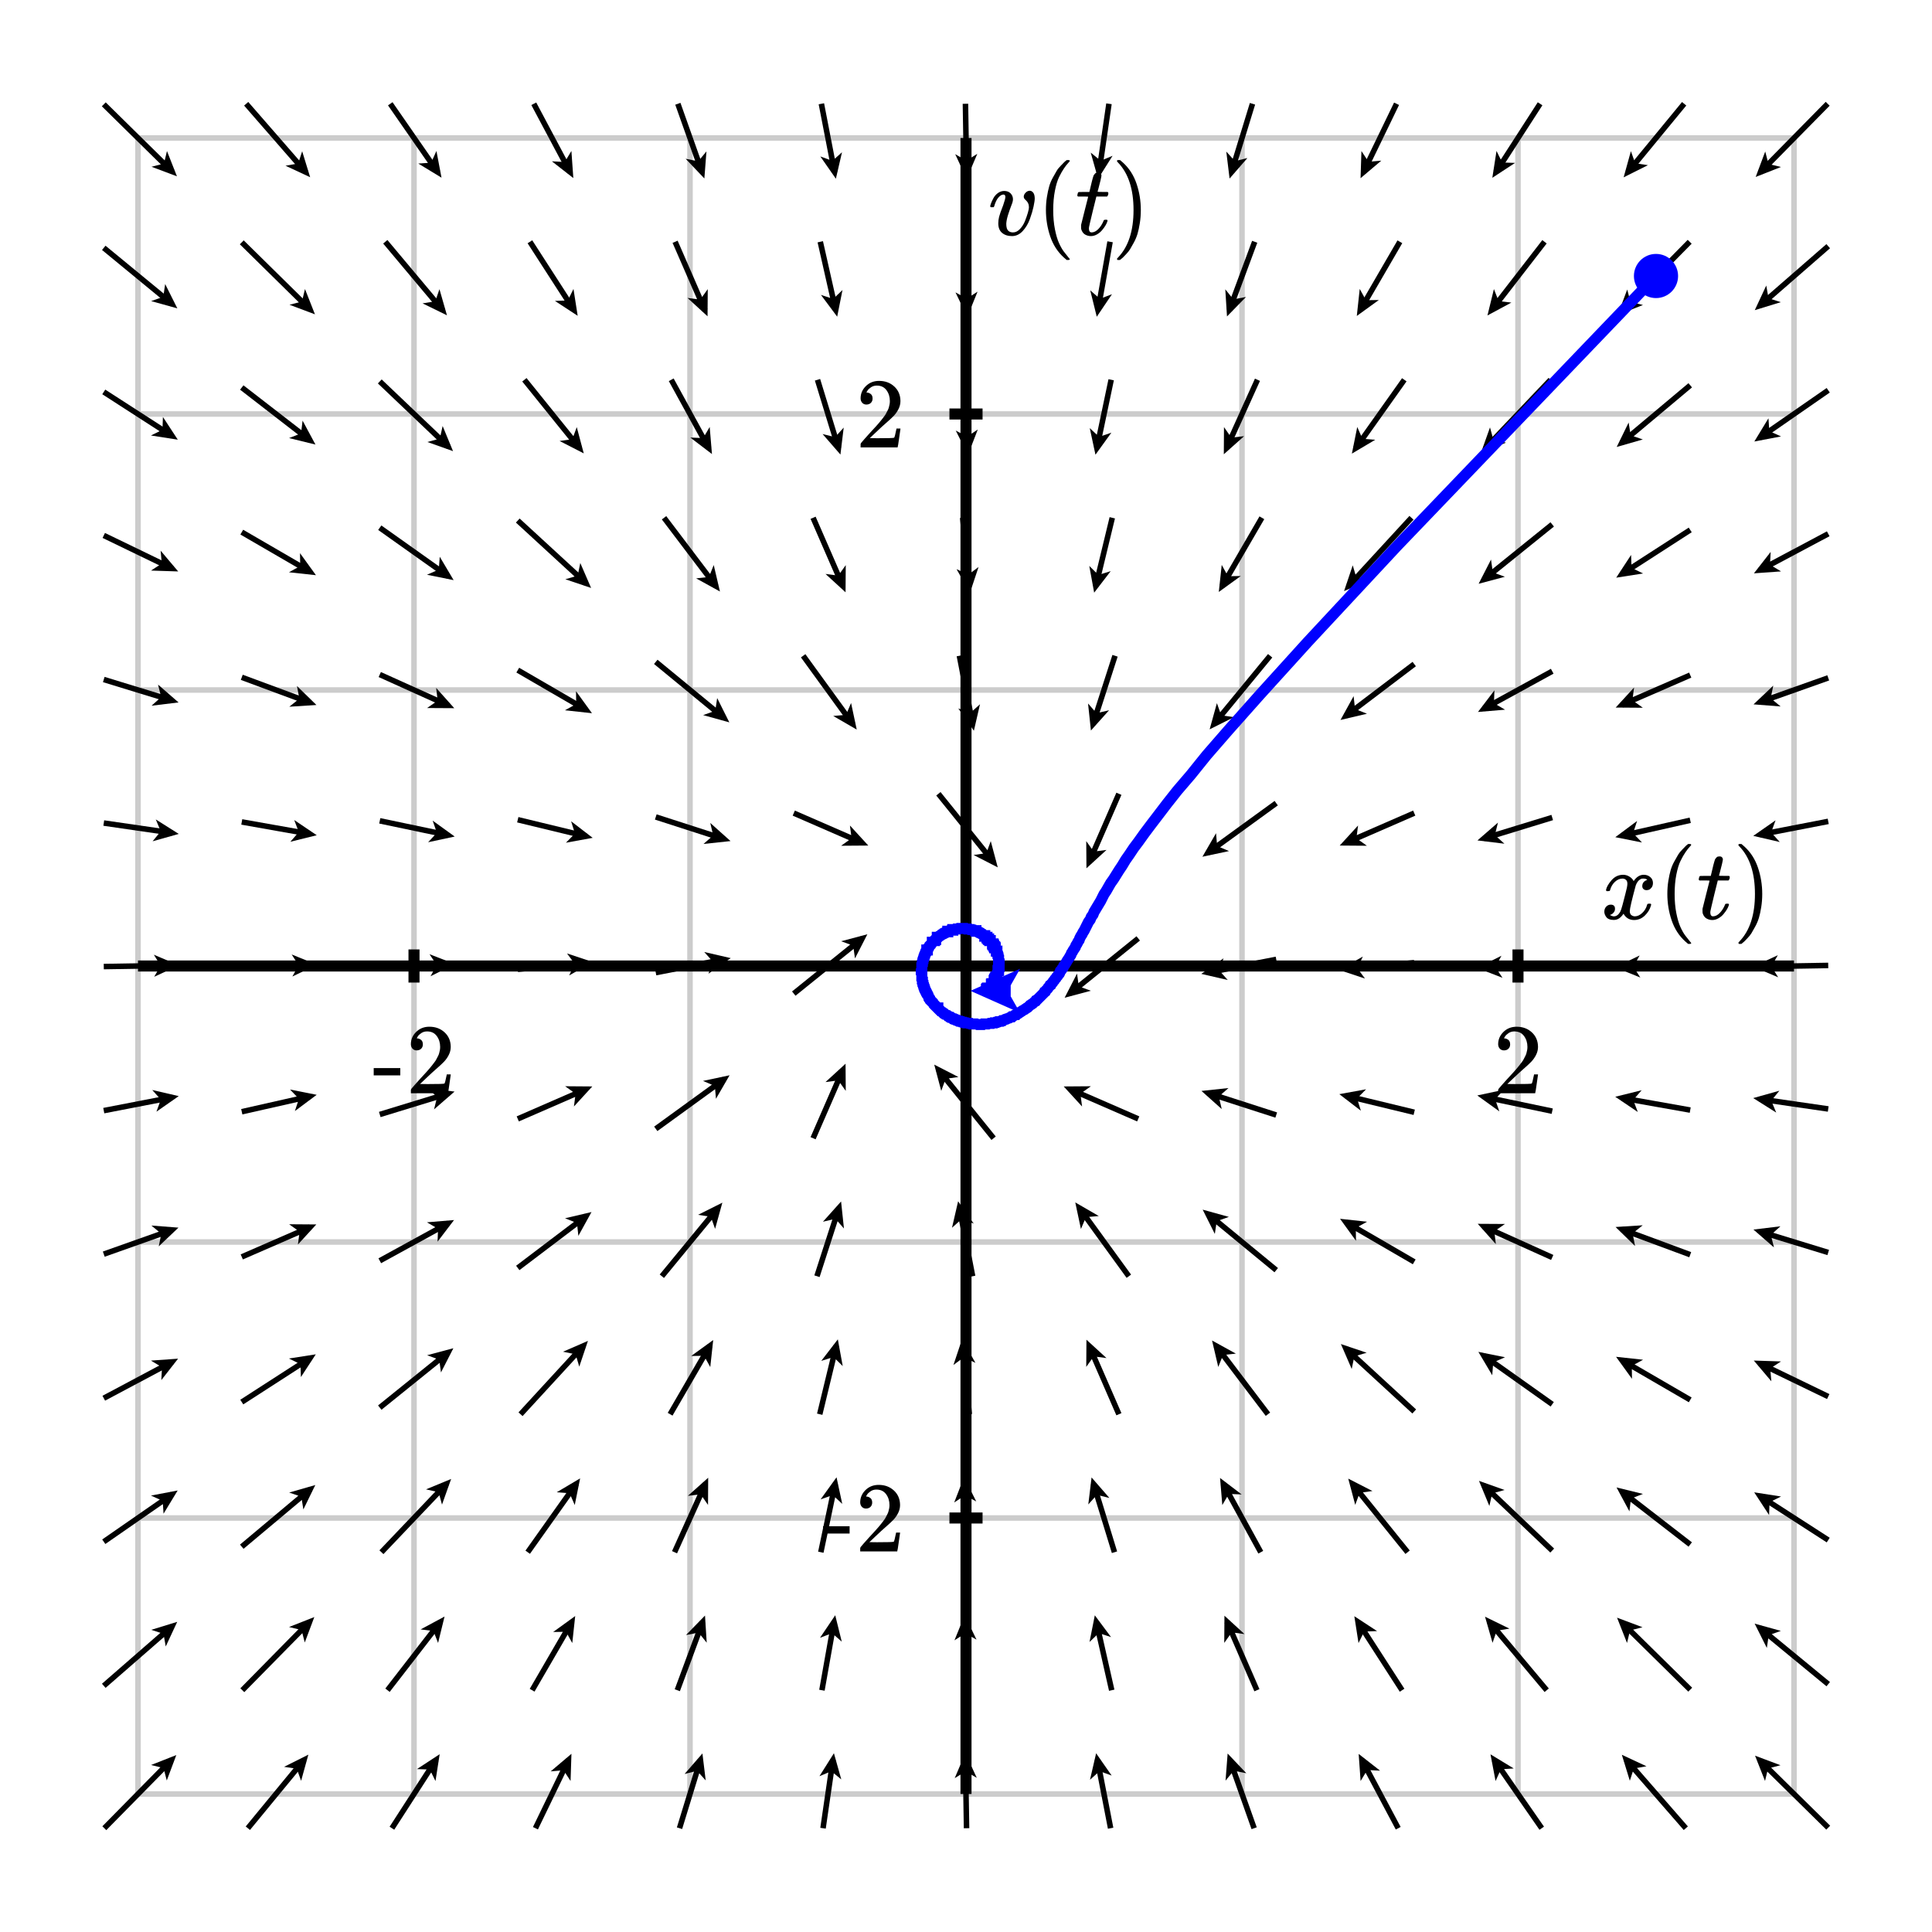 <svg xmlns="http://www.w3.org/2000/svg" id="diagram" width="350" height="350">
  <defs>
    <clipPath id="clipPath-0">
      <rect x="25.0" y="25.0" width="300.0" height="300.0"/>
    </clipPath>
    <clipPath id="clipPath-1">
      <rect x="25.0" y="25.0" width="300.0" height="300.0"/>
    </clipPath>
    <marker id="arrow-head-end-1_None_24_60-black" markerWidth="4.5" markerHeight="4.0" markerUnits="userSpaceOnUse" orient="auto-start-reverse" refX="3.3" refY="2.0">
      <path d="M 4.5 2.0L 0.0 4.0L 0.9 2.5L 0.9 1.5L 0.0 0.0Z" fill="black" stroke="none"/>
    </marker>
    <marker id="arrow-head-end-1_None_24_60-black-outline" markerWidth="8.5" markerHeight="8.0" markerUnits="userSpaceOnUse" orient="auto-start-reverse" refX="5.3" refY="4.0">
      <path d="M 7.3 5.8 L 2.8 7.8 A 2 2 0 0 1 0.0 6.0 L 0.0 2.0 A 2 2 0 0 1 2.8 0.2 L 7.3 2.2 A 2 2 0 0 1 7.3 5.8 Z" fill="white" stroke="none"/>
    </marker>
    <marker id="arrow-head-end-2_None_24_60-blue" markerWidth="9.0" markerHeight="8.0" markerUnits="userSpaceOnUse" orient="auto-start-reverse" refX="6.5" refY="4.0">
      <path d="M 9.0 4.0L 0.0 8.0L 1.7 5.0L 1.7 3.0L 0.0 0.0Z" fill="blue" stroke="none"/>
    </marker>
    <marker id="arrow-head-end-2_None_24_60-blue-outline" markerWidth="13.0" markerHeight="12.0" markerUnits="userSpaceOnUse" orient="auto-start-reverse" refX="8.5" refY="6.0">
      <path d="M 11.8 7.8 L 2.8 11.8 A 2 2 0 0 1 0.0 10.0 L 0.0 2.0 A 2 2 0 0 1 2.8 0.2 L 11.8 4.2 A 2 2 0 0 1 11.8 7.8 Z" fill="white" stroke="none"/>
    </marker>
  </defs>
  <g id="grid-axes">
    <g id="grid" stroke="#ccc" stroke-width="1">
      <line id="line-0" x1="25.0" y1="325.0" x2="25.0" y2="25.0"/>
      <line id="line-1" x1="75.0" y1="325.0" x2="75.0" y2="25.0"/>
      <line id="line-2" x1="125.0" y1="325.0" x2="125.0" y2="25.0"/>
      <line id="line-3" x1="175.0" y1="325.0" x2="175.0" y2="25.0"/>
      <line id="line-4" x1="225.0" y1="325.0" x2="225.0" y2="25.0"/>
      <line id="line-5" x1="275.0" y1="325.0" x2="275.0" y2="25.0"/>
      <line id="line-6" x1="325.0" y1="325.0" x2="325.0" y2="25.0"/>
      <line id="line-7" x1="25.0" y1="325.0" x2="325.0" y2="325.0"/>
      <line id="line-8" x1="25.0" y1="275.0" x2="325.0" y2="275.0"/>
      <line id="line-9" x1="25.0" y1="225.0" x2="325.0" y2="225.0"/>
      <line id="line-10" x1="25.0" y1="175.0" x2="325.0" y2="175.0"/>
      <line id="line-11" x1="25.0" y1="125.0" x2="325.0" y2="125.0"/>
      <line id="line-12" x1="25.0" y1="75.0" x2="325.0" y2="75.0"/>
      <line id="line-13" x1="25.0" y1="25.0" x2="325.0" y2="25.0"/>
    </g>
    <g id="axes" stroke="black" stroke-width="2">
      <line id="line-14" x1="25.0" y1="175.0" x2="325.0" y2="175.0" stroke="black" stroke-width="2"/>
      <line id="line-15" x1="175.0" y1="325.0" x2="175.0" y2="25.0" stroke="black" stroke-width="2"/>
      <g id="g-0">
        <line id="line-16" x1="75.0" y1="178.0" x2="75.0" y2="172.0"/>
        <line id="line-17" x1="275.0" y1="178.0" x2="275.0" y2="172.0"/>
      </g>
      <g id="g-1">
        <line id="line-18" x1="172.0" y1="275.0" x2="178.0" y2="275.0"/>
        <line id="line-19" x1="172.0" y1="75.0" x2="178.0" y2="75.0"/>
      </g>
    </g>
    <g id="label-0" transform="translate(75.0,186.0) translate(-7.5,-0.0)">
      <g id="g-3">
        <svg xmlns:xlink="http://www.w3.org/1999/xlink" style="vertical-align: 0.000px" width="15.080px" height="12.056px" role="img" focusable="false" viewBox="0 -666 833 666" x="0.0" y="0.0">
          <defs>
            <path id="MJX-2-TEX-N-2D" d="M11 179V252H277V179H11Z"/>
            <path id="MJX-2-TEX-N-32" d="M109 429Q82 429 66 447T50 491Q50 562 103 614T235 666Q326 666 387 610T449 465Q449 422 429 383T381 315T301 241Q265 210 201 149L142 93L218 92Q375 92 385 97Q392 99 409 186V189H449V186Q448 183 436 95T421 3V0H50V19V31Q50 38 56 46T86 81Q115 113 136 137Q145 147 170 174T204 211T233 244T261 278T284 308T305 340T320 369T333 401T340 431T343 464Q343 527 309 573T212 619Q179 619 154 602T119 569T109 550Q109 549 114 549Q132 549 151 535T170 489Q170 464 154 447T109 429Z"/>
          </defs>
          <g stroke="currentColor" fill="currentColor" stroke-width="0" transform="scale(1,-1)">
            <g data-mml-node="math">
              <g data-mml-node="mtext" data-semantic-type="text" data-semantic-role="unknown" data-semantic-font="normal" data-semantic-annotation="clearspeak:unit" data-semantic-id="0" data-semantic-speech="hyphen 2">
                <use data-c="2D" xlink:href="#MJX-2-TEX-N-2D"/>
                <use data-c="32" xlink:href="#MJX-2-TEX-N-32" transform="translate(333,0)"/>
              </g>
            </g>
          </g>
        </svg>
      </g>
    </g>
    <g id="label-1" transform="translate(275.0,186.0) translate(-4.5,-0.0)">
      <g id="g-4">
        <svg xmlns:xlink="http://www.w3.org/1999/xlink" style="vertical-align: 0.000px" width="9.048px" height="12.056px" role="img" focusable="false" viewBox="0 -666 500 666" x="0.0" y="0.0">
          <defs>
            <path id="MJX-3-TEX-N-32" d="M109 429Q82 429 66 447T50 491Q50 562 103 614T235 666Q326 666 387 610T449 465Q449 422 429 383T381 315T301 241Q265 210 201 149L142 93L218 92Q375 92 385 97Q392 99 409 186V189H449V186Q448 183 436 95T421 3V0H50V19V31Q50 38 56 46T86 81Q115 113 136 137Q145 147 170 174T204 211T233 244T261 278T284 308T305 340T320 369T333 401T340 431T343 464Q343 527 309 573T212 619Q179 619 154 602T119 569T109 550Q109 549 114 549Q132 549 151 535T170 489Q170 464 154 447T109 429Z"/>
          </defs>
          <g stroke="currentColor" fill="currentColor" stroke-width="0" transform="scale(1,-1)">
            <g data-mml-node="math">
              <g data-mml-node="mtext" data-semantic-type="text" data-semantic-role="integer" data-semantic-font="normal" data-semantic-annotation="clearspeak:unit" data-semantic-id="0" data-semantic-speech="2">
                <use data-c="32" xlink:href="#MJX-3-TEX-N-32"/>
              </g>
            </g>
          </g>
        </svg>
      </g>
    </g>
    <g id="label-2" transform="translate(164.0,275.0) translate(-15.1,-6.0)">
      <g id="g-5">
        <svg xmlns:xlink="http://www.w3.org/1999/xlink" style="vertical-align: 0.000px" width="15.080px" height="12.056px" role="img" focusable="false" viewBox="0 -666 833 666" x="0.0" y="0.0">
          <defs>
            <path id="MJX-4-TEX-N-2D" d="M11 179V252H277V179H11Z"/>
            <path id="MJX-4-TEX-N-32" d="M109 429Q82 429 66 447T50 491Q50 562 103 614T235 666Q326 666 387 610T449 465Q449 422 429 383T381 315T301 241Q265 210 201 149L142 93L218 92Q375 92 385 97Q392 99 409 186V189H449V186Q448 183 436 95T421 3V0H50V19V31Q50 38 56 46T86 81Q115 113 136 137Q145 147 170 174T204 211T233 244T261 278T284 308T305 340T320 369T333 401T340 431T343 464Q343 527 309 573T212 619Q179 619 154 602T119 569T109 550Q109 549 114 549Q132 549 151 535T170 489Q170 464 154 447T109 429Z"/>
          </defs>
          <g stroke="currentColor" fill="currentColor" stroke-width="0" transform="scale(1,-1)">
            <g data-mml-node="math">
              <g data-mml-node="mtext" data-semantic-type="text" data-semantic-role="unknown" data-semantic-font="normal" data-semantic-annotation="clearspeak:unit" data-semantic-id="0" data-semantic-speech="hyphen 2">
                <use data-c="2D" xlink:href="#MJX-4-TEX-N-2D"/>
                <use data-c="32" xlink:href="#MJX-4-TEX-N-32" transform="translate(333,0)"/>
              </g>
            </g>
          </g>
        </svg>
      </g>
    </g>
    <g id="label-3" transform="translate(164.0,75.0) translate(-9.0,-6.0)">
      <g id="g-6">
        <svg xmlns:xlink="http://www.w3.org/1999/xlink" style="vertical-align: 0.000px" width="9.048px" height="12.056px" role="img" focusable="false" viewBox="0 -666 500 666" x="0.0" y="0.0">
          <defs>
            <path id="MJX-5-TEX-N-32" d="M109 429Q82 429 66 447T50 491Q50 562 103 614T235 666Q326 666 387 610T449 465Q449 422 429 383T381 315T301 241Q265 210 201 149L142 93L218 92Q375 92 385 97Q392 99 409 186V189H449V186Q448 183 436 95T421 3V0H50V19V31Q50 38 56 46T86 81Q115 113 136 137Q145 147 170 174T204 211T233 244T261 278T284 308T305 340T320 369T333 401T340 431T343 464Q343 527 309 573T212 619Q179 619 154 602T119 569T109 550Q109 549 114 549Q132 549 151 535T170 489Q170 464 154 447T109 429Z"/>
          </defs>
          <g stroke="currentColor" fill="currentColor" stroke-width="0" transform="scale(1,-1)">
            <g data-mml-node="math">
              <g data-mml-node="mtext" data-semantic-type="text" data-semantic-role="integer" data-semantic-font="normal" data-semantic-annotation="clearspeak:unit" data-semantic-id="0" data-semantic-speech="2">
                <use data-c="32" xlink:href="#MJX-5-TEX-N-32"/>
              </g>
            </g>
          </g>
        </svg>
      </g>
    </g>
    <g id="label-4" transform="translate(321.0,171.0) translate(-31.0,-18.1)">
      <g id="g-7">
        <svg xmlns:xlink="http://www.w3.org/1999/xlink" style="vertical-align: -4.528px" width="30.968px" height="18.096px" role="img" focusable="false" viewBox="0 -750 1711 1000" x="0.0" y="0.0">
          <defs>
            <path id="MJX-6-TEX-I-1D465" d="M52 289Q59 331 106 386T222 442Q257 442 286 424T329 379Q371 442 430 442Q467 442 494 420T522 361Q522 332 508 314T481 292T458 288Q439 288 427 299T415 328Q415 374 465 391Q454 404 425 404Q412 404 406 402Q368 386 350 336Q290 115 290 78Q290 50 306 38T341 26Q378 26 414 59T463 140Q466 150 469 151T485 153H489Q504 153 504 145Q504 144 502 134Q486 77 440 33T333 -11Q263 -11 227 52Q186 -10 133 -10H127Q78 -10 57 16T35 71Q35 103 54 123T99 143Q142 143 142 101Q142 81 130 66T107 46T94 41L91 40Q91 39 97 36T113 29T132 26Q168 26 194 71Q203 87 217 139T245 247T261 313Q266 340 266 352Q266 380 251 392T217 404Q177 404 142 372T93 290Q91 281 88 280T72 278H58Q52 284 52 289Z"/>
            <path id="MJX-6-TEX-N-2061" d=""/>
            <path id="MJX-6-TEX-N-28" d="M94 250Q94 319 104 381T127 488T164 576T202 643T244 695T277 729T302 750H315H319Q333 750 333 741Q333 738 316 720T275 667T226 581T184 443T167 250T184 58T225 -81T274 -167T316 -220T333 -241Q333 -250 318 -250H315H302L274 -226Q180 -141 137 -14T94 250Z"/>
            <path id="MJX-6-TEX-I-1D461" d="M26 385Q19 392 19 395Q19 399 22 411T27 425Q29 430 36 430T87 431H140L159 511Q162 522 166 540T173 566T179 586T187 603T197 615T211 624T229 626Q247 625 254 615T261 596Q261 589 252 549T232 470L222 433Q222 431 272 431H323Q330 424 330 420Q330 398 317 385H210L174 240Q135 80 135 68Q135 26 162 26Q197 26 230 60T283 144Q285 150 288 151T303 153H307Q322 153 322 145Q322 142 319 133Q314 117 301 95T267 48T216 6T155 -11Q125 -11 98 4T59 56Q57 64 57 83V101L92 241Q127 382 128 383Q128 385 77 385H26Z"/>
            <path id="MJX-6-TEX-N-29" d="M60 749L64 750Q69 750 74 750H86L114 726Q208 641 251 514T294 250Q294 182 284 119T261 12T224 -76T186 -143T145 -194T113 -227T90 -246Q87 -249 86 -250H74Q66 -250 63 -250T58 -247T55 -238Q56 -237 66 -225Q221 -64 221 250T66 725Q56 737 55 738Q55 746 60 749Z"/>
          </defs>
          <g stroke="currentColor" fill="currentColor" stroke-width="0" transform="scale(1,-1)">
            <g data-mml-node="math" data-semantic-type="appl" data-semantic-role="simple function" data-semantic-annotation="clearspeak:simple" data-semantic-id="6" data-semantic-children="0,4" data-semantic-content="5,0" data-semantic-speech="x left parenthesis t right parenthesis">
              <g data-mml-node="mi" data-semantic-type="identifier" data-semantic-role="simple function" data-semantic-font="italic" data-semantic-annotation="clearspeak:simple" data-semantic-id="0" data-semantic-parent="6" data-semantic-operator="appl" data-semantic-speech="x">
                <use data-c="1D465" xlink:href="#MJX-6-TEX-I-1D465"/>
              </g>
              <g data-mml-node="mo" data-semantic-type="punctuation" data-semantic-role="application" data-semantic-id="5" data-semantic-parent="6" data-semantic-added="true" data-semantic-operator="appl" data-semantic-speech="of" transform="translate(572,0)">
                <use data-c="2061" xlink:href="#MJX-6-TEX-N-2061"/>
              </g>
              <g data-mml-node="mrow" data-semantic-type="fenced" data-semantic-role="leftright" data-semantic-id="4" data-semantic-children="2" data-semantic-content="1,3" data-semantic-parent="6" data-semantic-speech="left parenthesis t right parenthesis" transform="translate(572,0)">
                <g data-mml-node="mo" data-semantic-type="fence" data-semantic-role="open" data-semantic-id="1" data-semantic-parent="4" data-semantic-operator="fenced" data-semantic-speech="left parenthesis">
                  <use data-c="28" xlink:href="#MJX-6-TEX-N-28"/>
                </g>
                <g data-mml-node="mi" data-semantic-type="identifier" data-semantic-role="latinletter" data-semantic-font="italic" data-semantic-annotation="clearspeak:simple" data-semantic-id="2" data-semantic-parent="4" data-semantic-speech="t" transform="translate(389,0)">
                  <use data-c="1D461" xlink:href="#MJX-6-TEX-I-1D461"/>
                </g>
                <g data-mml-node="mo" data-semantic-type="fence" data-semantic-role="close" data-semantic-id="3" data-semantic-parent="4" data-semantic-operator="fenced" data-semantic-speech="right parenthesis" transform="translate(750,0)">
                  <use data-c="29" xlink:href="#MJX-6-TEX-N-29"/>
                </g>
              </g>
            </g>
          </g>
        </svg>
      </g>
    </g>
    <g id="label-5" transform="translate(179.0,29.0) translate(0.0,-0.0)">
      <g id="g-8">
        <svg xmlns:xlink="http://www.w3.org/1999/xlink" style="vertical-align: -4.528px" width="29.392px" height="18.096px" role="img" focusable="false" viewBox="0 -750 1624 1000" x="0.0" y="0.0">
          <defs>
            <path id="MJX-7-TEX-I-1D463" d="M173 380Q173 405 154 405Q130 405 104 376T61 287Q60 286 59 284T58 281T56 279T53 278T49 278T41 278H27Q21 284 21 287Q21 294 29 316T53 368T97 419T160 441Q202 441 225 417T249 361Q249 344 246 335Q246 329 231 291T200 202T182 113Q182 86 187 69Q200 26 250 26Q287 26 319 60T369 139T398 222T409 277Q409 300 401 317T383 343T365 361T357 383Q357 405 376 424T417 443Q436 443 451 425T467 367Q467 340 455 284T418 159T347 40T241 -11Q177 -11 139 22Q102 54 102 117Q102 148 110 181T151 298Q173 362 173 380Z"/>
            <path id="MJX-7-TEX-N-2061" d=""/>
            <path id="MJX-7-TEX-N-28" d="M94 250Q94 319 104 381T127 488T164 576T202 643T244 695T277 729T302 750H315H319Q333 750 333 741Q333 738 316 720T275 667T226 581T184 443T167 250T184 58T225 -81T274 -167T316 -220T333 -241Q333 -250 318 -250H315H302L274 -226Q180 -141 137 -14T94 250Z"/>
            <path id="MJX-7-TEX-I-1D461" d="M26 385Q19 392 19 395Q19 399 22 411T27 425Q29 430 36 430T87 431H140L159 511Q162 522 166 540T173 566T179 586T187 603T197 615T211 624T229 626Q247 625 254 615T261 596Q261 589 252 549T232 470L222 433Q222 431 272 431H323Q330 424 330 420Q330 398 317 385H210L174 240Q135 80 135 68Q135 26 162 26Q197 26 230 60T283 144Q285 150 288 151T303 153H307Q322 153 322 145Q322 142 319 133Q314 117 301 95T267 48T216 6T155 -11Q125 -11 98 4T59 56Q57 64 57 83V101L92 241Q127 382 128 383Q128 385 77 385H26Z"/>
            <path id="MJX-7-TEX-N-29" d="M60 749L64 750Q69 750 74 750H86L114 726Q208 641 251 514T294 250Q294 182 284 119T261 12T224 -76T186 -143T145 -194T113 -227T90 -246Q87 -249 86 -250H74Q66 -250 63 -250T58 -247T55 -238Q56 -237 66 -225Q221 -64 221 250T66 725Q56 737 55 738Q55 746 60 749Z"/>
          </defs>
          <g stroke="currentColor" fill="currentColor" stroke-width="0" transform="scale(1,-1)">
            <g data-mml-node="math" data-semantic-type="appl" data-semantic-role="simple function" data-semantic-annotation="clearspeak:simple" data-semantic-id="6" data-semantic-children="0,4" data-semantic-content="5,0" data-semantic-speech="v left parenthesis t right parenthesis">
              <g data-mml-node="mi" data-semantic-type="identifier" data-semantic-role="simple function" data-semantic-font="italic" data-semantic-annotation="clearspeak:simple" data-semantic-id="0" data-semantic-parent="6" data-semantic-operator="appl" data-semantic-speech="v">
                <use data-c="1D463" xlink:href="#MJX-7-TEX-I-1D463"/>
              </g>
              <g data-mml-node="mo" data-semantic-type="punctuation" data-semantic-role="application" data-semantic-id="5" data-semantic-parent="6" data-semantic-added="true" data-semantic-operator="appl" data-semantic-speech="of" transform="translate(485,0)">
                <use data-c="2061" xlink:href="#MJX-7-TEX-N-2061"/>
              </g>
              <g data-mml-node="mrow" data-semantic-type="fenced" data-semantic-role="leftright" data-semantic-id="4" data-semantic-children="2" data-semantic-content="1,3" data-semantic-parent="6" data-semantic-speech="left parenthesis t right parenthesis" transform="translate(485,0)">
                <g data-mml-node="mo" data-semantic-type="fence" data-semantic-role="open" data-semantic-id="1" data-semantic-parent="4" data-semantic-operator="fenced" data-semantic-speech="left parenthesis">
                  <use data-c="28" xlink:href="#MJX-7-TEX-N-28"/>
                </g>
                <g data-mml-node="mi" data-semantic-type="identifier" data-semantic-role="latinletter" data-semantic-font="italic" data-semantic-annotation="clearspeak:simple" data-semantic-id="2" data-semantic-parent="4" data-semantic-speech="t" transform="translate(389,0)">
                  <use data-c="1D461" xlink:href="#MJX-7-TEX-I-1D461"/>
                </g>
                <g data-mml-node="mo" data-semantic-type="fence" data-semantic-role="close" data-semantic-id="3" data-semantic-parent="4" data-semantic-operator="fenced" data-semantic-speech="right parenthesis" transform="translate(750,0)">
                  <use data-c="29" xlink:href="#MJX-7-TEX-N-29"/>
                </g>
              </g>
            </g>
          </g>
        </svg>
      </g>
    </g>
  </g>
  <g id="g-2">
    <line id="line-20" x1="18.9" y1="331.2" x2="31.1" y2="318.8" stroke="black" stroke-width="1" fill="none" marker-end="url(#arrow-head-end-1_None_24_60-black)"/>
    <line id="line-21" x1="18.8" y1="305.4" x2="31.2" y2="294.6" stroke="black" stroke-width="1" fill="none" marker-end="url(#arrow-head-end-1_None_24_60-black)"/>
    <line id="line-22" x1="18.8" y1="279.3" x2="31.2" y2="270.7" stroke="black" stroke-width="1" fill="none" marker-end="url(#arrow-head-end-1_None_24_60-black)"/>
    <line id="line-23" x1="18.8" y1="253.3" x2="31.2" y2="246.7" stroke="black" stroke-width="1" fill="none" marker-end="url(#arrow-head-end-1_None_24_60-black)"/>
    <line id="line-24" x1="18.8" y1="227.2" x2="31.2" y2="222.8" stroke="black" stroke-width="1" fill="none" marker-end="url(#arrow-head-end-1_None_24_60-black)"/>
    <line id="line-25" x1="18.8" y1="201.2" x2="31.2" y2="198.8" stroke="black" stroke-width="1" fill="none" marker-end="url(#arrow-head-end-1_None_24_60-black)"/>
    <line id="line-26" x1="18.8" y1="175.1" x2="31.2" y2="174.9" stroke="black" stroke-width="1" fill="none" marker-end="url(#arrow-head-end-1_None_24_60-black)"/>
    <line id="line-27" x1="18.8" y1="149.1" x2="31.2" y2="150.9" stroke="black" stroke-width="1" fill="none" marker-end="url(#arrow-head-end-1_None_24_60-black)"/>
    <line id="line-28" x1="18.8" y1="123.1" x2="31.2" y2="126.9" stroke="black" stroke-width="1" fill="none" marker-end="url(#arrow-head-end-1_None_24_60-black)"/>
    <line id="line-29" x1="18.8" y1="97.0" x2="31.2" y2="103.0" stroke="black" stroke-width="1" fill="none" marker-end="url(#arrow-head-end-1_None_24_60-black)"/>
    <line id="line-30" x1="18.8" y1="71.0" x2="31.2" y2="79.0" stroke="black" stroke-width="1" fill="none" marker-end="url(#arrow-head-end-1_None_24_60-black)"/>
    <line id="line-31" x1="18.8" y1="44.9" x2="31.2" y2="55.1" stroke="black" stroke-width="1" fill="none" marker-end="url(#arrow-head-end-1_None_24_60-black)"/>
    <line id="line-32" x1="18.8" y1="18.9" x2="31.2" y2="31.1" stroke="black" stroke-width="1" fill="none" marker-end="url(#arrow-head-end-1_None_24_60-black)"/>
    <line id="line-33" x1="44.9" y1="331.2" x2="55.1" y2="318.8" stroke="black" stroke-width="1" fill="none" marker-end="url(#arrow-head-end-1_None_24_60-black)"/>
    <line id="line-34" x1="43.9" y1="306.2" x2="56.1" y2="293.8" stroke="black" stroke-width="1" fill="none" marker-end="url(#arrow-head-end-1_None_24_60-black)"/>
    <line id="line-35" x1="43.8" y1="280.2" x2="56.2" y2="269.8" stroke="black" stroke-width="1" fill="none" marker-end="url(#arrow-head-end-1_None_24_60-black)"/>
    <line id="line-36" x1="43.8" y1="254.0" x2="56.2" y2="246.0" stroke="black" stroke-width="1" fill="none" marker-end="url(#arrow-head-end-1_None_24_60-black)"/>
    <line id="line-37" x1="43.8" y1="227.7" x2="56.2" y2="222.3" stroke="black" stroke-width="1" fill="none" marker-end="url(#arrow-head-end-1_None_24_60-black)"/>
    <line id="line-38" x1="43.8" y1="201.4" x2="56.2" y2="198.6" stroke="black" stroke-width="1" fill="none" marker-end="url(#arrow-head-end-1_None_24_60-black)"/>
    <line id="line-39" x1="43.8" y1="175.2" x2="56.2" y2="174.8" stroke="black" stroke-width="1" fill="none" marker-end="url(#arrow-head-end-1_None_24_60-black)"/>
    <line id="line-40" x1="43.8" y1="148.9" x2="56.2" y2="151.1" stroke="black" stroke-width="1" fill="none" marker-end="url(#arrow-head-end-1_None_24_60-black)"/>
    <line id="line-41" x1="43.8" y1="122.7" x2="56.2" y2="127.3" stroke="black" stroke-width="1" fill="none" marker-end="url(#arrow-head-end-1_None_24_60-black)"/>
    <line id="line-42" x1="43.8" y1="96.4" x2="56.2" y2="103.6" stroke="black" stroke-width="1" fill="none" marker-end="url(#arrow-head-end-1_None_24_60-black)"/>
    <line id="line-43" x1="43.8" y1="70.2" x2="56.2" y2="79.8" stroke="black" stroke-width="1" fill="none" marker-end="url(#arrow-head-end-1_None_24_60-black)"/>
    <line id="line-44" x1="43.8" y1="43.9" x2="56.2" y2="56.1" stroke="black" stroke-width="1" fill="none" marker-end="url(#arrow-head-end-1_None_24_60-black)"/>
    <line id="line-45" x1="44.6" y1="18.8" x2="55.4" y2="31.2" stroke="black" stroke-width="1" fill="none" marker-end="url(#arrow-head-end-1_None_24_60-black)"/>
    <line id="line-46" x1="71.0" y1="331.2" x2="79.0" y2="318.8" stroke="black" stroke-width="1" fill="none" marker-end="url(#arrow-head-end-1_None_24_60-black)"/>
    <line id="line-47" x1="70.2" y1="306.2" x2="79.8" y2="293.8" stroke="black" stroke-width="1" fill="none" marker-end="url(#arrow-head-end-1_None_24_60-black)"/>
    <line id="line-48" x1="69.1" y1="281.2" x2="80.9" y2="268.8" stroke="black" stroke-width="1" fill="none" marker-end="url(#arrow-head-end-1_None_24_60-black)"/>
    <line id="line-49" x1="68.8" y1="255.0" x2="81.2" y2="245.0" stroke="black" stroke-width="1" fill="none" marker-end="url(#arrow-head-end-1_None_24_60-black)"/>
    <line id="line-50" x1="68.8" y1="228.4" x2="81.2" y2="221.6" stroke="black" stroke-width="1" fill="none" marker-end="url(#arrow-head-end-1_None_24_60-black)"/>
    <line id="line-51" x1="68.8" y1="201.9" x2="81.2" y2="198.1" stroke="black" stroke-width="1" fill="none" marker-end="url(#arrow-head-end-1_None_24_60-black)"/>
    <line id="line-52" x1="68.8" y1="175.3" x2="81.2" y2="174.7" stroke="black" stroke-width="1" fill="none" marker-end="url(#arrow-head-end-1_None_24_60-black)"/>
    <line id="line-53" x1="68.8" y1="148.7" x2="81.2" y2="151.3" stroke="black" stroke-width="1" fill="none" marker-end="url(#arrow-head-end-1_None_24_60-black)"/>
    <line id="line-54" x1="68.8" y1="122.2" x2="81.2" y2="127.8" stroke="black" stroke-width="1" fill="none" marker-end="url(#arrow-head-end-1_None_24_60-black)"/>
    <line id="line-55" x1="68.8" y1="95.6" x2="81.2" y2="104.4" stroke="black" stroke-width="1" fill="none" marker-end="url(#arrow-head-end-1_None_24_60-black)"/>
    <line id="line-56" x1="68.8" y1="69.1" x2="81.2" y2="80.9" stroke="black" stroke-width="1" fill="none" marker-end="url(#arrow-head-end-1_None_24_60-black)"/>
    <line id="line-57" x1="69.8" y1="43.8" x2="80.2" y2="56.2" stroke="black" stroke-width="1" fill="none" marker-end="url(#arrow-head-end-1_None_24_60-black)"/>
    <line id="line-58" x1="70.7" y1="18.8" x2="79.3" y2="31.2" stroke="black" stroke-width="1" fill="none" marker-end="url(#arrow-head-end-1_None_24_60-black)"/>
    <line id="line-59" x1="97.0" y1="331.2" x2="103.0" y2="318.8" stroke="black" stroke-width="1" fill="none" marker-end="url(#arrow-head-end-1_None_24_60-black)"/>
    <line id="line-60" x1="96.4" y1="306.2" x2="103.6" y2="293.8" stroke="black" stroke-width="1" fill="none" marker-end="url(#arrow-head-end-1_None_24_60-black)"/>
    <line id="line-61" x1="95.6" y1="281.2" x2="104.4" y2="268.8" stroke="black" stroke-width="1" fill="none" marker-end="url(#arrow-head-end-1_None_24_60-black)"/>
    <line id="line-62" x1="94.3" y1="256.2" x2="105.7" y2="243.8" stroke="black" stroke-width="1" fill="none" marker-end="url(#arrow-head-end-1_None_24_60-black)"/>
    <line id="line-63" x1="93.8" y1="229.7" x2="106.2" y2="220.3" stroke="black" stroke-width="1" fill="none" marker-end="url(#arrow-head-end-1_None_24_60-black)"/>
    <line id="line-64" x1="93.8" y1="202.7" x2="106.2" y2="197.3" stroke="black" stroke-width="1" fill="none" marker-end="url(#arrow-head-end-1_None_24_60-black)"/>
    <line id="line-65" x1="93.8" y1="175.6" x2="106.2" y2="174.4" stroke="black" stroke-width="1" fill="none" marker-end="url(#arrow-head-end-1_None_24_60-black)"/>
    <line id="line-66" x1="93.8" y1="148.5" x2="106.2" y2="151.5" stroke="black" stroke-width="1" fill="none" marker-end="url(#arrow-head-end-1_None_24_60-black)"/>
    <line id="line-67" x1="93.8" y1="121.4" x2="106.2" y2="128.6" stroke="black" stroke-width="1" fill="none" marker-end="url(#arrow-head-end-1_None_24_60-black)"/>
    <line id="line-68" x1="93.8" y1="94.3" x2="106.2" y2="105.7" stroke="black" stroke-width="1" fill="none" marker-end="url(#arrow-head-end-1_None_24_60-black)"/>
    <line id="line-69" x1="95.0" y1="68.8" x2="105.0" y2="81.2" stroke="black" stroke-width="1" fill="none" marker-end="url(#arrow-head-end-1_None_24_60-black)"/>
    <line id="line-70" x1="96.0" y1="43.8" x2="104.0" y2="56.2" stroke="black" stroke-width="1" fill="none" marker-end="url(#arrow-head-end-1_None_24_60-black)"/>
    <line id="line-71" x1="96.7" y1="18.8" x2="103.3" y2="31.2" stroke="black" stroke-width="1" fill="none" marker-end="url(#arrow-head-end-1_None_24_60-black)"/>
    <line id="line-72" x1="123.1" y1="331.2" x2="126.9" y2="318.8" stroke="black" stroke-width="1" fill="none" marker-end="url(#arrow-head-end-1_None_24_60-black)"/>
    <line id="line-73" x1="122.7" y1="306.2" x2="127.3" y2="293.8" stroke="black" stroke-width="1" fill="none" marker-end="url(#arrow-head-end-1_None_24_60-black)"/>
    <line id="line-74" x1="122.2" y1="281.2" x2="127.8" y2="268.8" stroke="black" stroke-width="1" fill="none" marker-end="url(#arrow-head-end-1_None_24_60-black)"/>
    <line id="line-75" x1="121.4" y1="256.2" x2="128.6" y2="243.8" stroke="black" stroke-width="1" fill="none" marker-end="url(#arrow-head-end-1_None_24_60-black)"/>
    <line id="line-76" x1="119.9" y1="231.2" x2="130.1" y2="218.8" stroke="black" stroke-width="1" fill="none" marker-end="url(#arrow-head-end-1_None_24_60-black)"/>
    <line id="line-77" x1="118.8" y1="204.5" x2="131.2" y2="195.5" stroke="black" stroke-width="1" fill="none" marker-end="url(#arrow-head-end-1_None_24_60-black)"/>
    <line id="line-78" x1="118.8" y1="176.2" x2="131.2" y2="173.8" stroke="black" stroke-width="1" fill="none" marker-end="url(#arrow-head-end-1_None_24_60-black)"/>
    <line id="line-79" x1="118.8" y1="148.0" x2="131.2" y2="152.0" stroke="black" stroke-width="1" fill="none" marker-end="url(#arrow-head-end-1_None_24_60-black)"/>
    <line id="line-80" x1="118.8" y1="119.9" x2="131.2" y2="130.1" stroke="black" stroke-width="1" fill="none" marker-end="url(#arrow-head-end-1_None_24_60-black)"/>
    <line id="line-81" x1="120.3" y1="93.8" x2="129.7" y2="106.2" stroke="black" stroke-width="1" fill="none" marker-end="url(#arrow-head-end-1_None_24_60-black)"/>
    <line id="line-82" x1="121.6" y1="68.8" x2="128.4" y2="81.2" stroke="black" stroke-width="1" fill="none" marker-end="url(#arrow-head-end-1_None_24_60-black)"/>
    <line id="line-83" x1="122.3" y1="43.8" x2="127.7" y2="56.2" stroke="black" stroke-width="1" fill="none" marker-end="url(#arrow-head-end-1_None_24_60-black)"/>
    <line id="line-84" x1="122.8" y1="18.8" x2="127.2" y2="31.2" stroke="black" stroke-width="1" fill="none" marker-end="url(#arrow-head-end-1_None_24_60-black)"/>
    <line id="line-85" x1="149.1" y1="331.2" x2="150.9" y2="318.8" stroke="black" stroke-width="1" fill="none" marker-end="url(#arrow-head-end-1_None_24_60-black)"/>
    <line id="line-86" x1="148.9" y1="306.2" x2="151.1" y2="293.8" stroke="black" stroke-width="1" fill="none" marker-end="url(#arrow-head-end-1_None_24_60-black)"/>
    <line id="line-87" x1="148.7" y1="281.2" x2="151.3" y2="268.8" stroke="black" stroke-width="1" fill="none" marker-end="url(#arrow-head-end-1_None_24_60-black)"/>
    <line id="line-88" x1="148.5" y1="256.2" x2="151.5" y2="243.8" stroke="black" stroke-width="1" fill="none" marker-end="url(#arrow-head-end-1_None_24_60-black)"/>
    <line id="line-89" x1="148.0" y1="231.2" x2="152.0" y2="218.8" stroke="black" stroke-width="1" fill="none" marker-end="url(#arrow-head-end-1_None_24_60-black)"/>
    <line id="line-90" x1="147.3" y1="206.2" x2="152.7" y2="193.8" stroke="black" stroke-width="1" fill="none" marker-end="url(#arrow-head-end-1_None_24_60-black)"/>
    <line id="line-91" x1="143.8" y1="180.0" x2="156.2" y2="170.0" stroke="black" stroke-width="1" fill="none" marker-end="url(#arrow-head-end-1_None_24_60-black)"/>
    <line id="line-92" x1="143.8" y1="147.3" x2="156.2" y2="152.7" stroke="black" stroke-width="1" fill="none" marker-end="url(#arrow-head-end-1_None_24_60-black)"/>
    <line id="line-93" x1="145.5" y1="118.8" x2="154.5" y2="131.2" stroke="black" stroke-width="1" fill="none" marker-end="url(#arrow-head-end-1_None_24_60-black)"/>
    <line id="line-94" x1="147.3" y1="93.8" x2="152.7" y2="106.2" stroke="black" stroke-width="1" fill="none" marker-end="url(#arrow-head-end-1_None_24_60-black)"/>
    <line id="line-95" x1="148.1" y1="68.8" x2="151.9" y2="81.2" stroke="black" stroke-width="1" fill="none" marker-end="url(#arrow-head-end-1_None_24_60-black)"/>
    <line id="line-96" x1="148.6" y1="43.8" x2="151.4" y2="56.2" stroke="black" stroke-width="1" fill="none" marker-end="url(#arrow-head-end-1_None_24_60-black)"/>
    <line id="line-97" x1="148.8" y1="18.8" x2="151.2" y2="31.2" stroke="black" stroke-width="1" fill="none" marker-end="url(#arrow-head-end-1_None_24_60-black)"/>
    <line id="line-98" x1="175.1" y1="331.2" x2="174.9" y2="318.8" stroke="black" stroke-width="1" fill="none" marker-end="url(#arrow-head-end-1_None_24_60-black)"/>
    <line id="line-99" x1="175.2" y1="306.2" x2="174.8" y2="293.8" stroke="black" stroke-width="1" fill="none" marker-end="url(#arrow-head-end-1_None_24_60-black)"/>
    <line id="line-100" x1="175.3" y1="281.2" x2="174.7" y2="268.8" stroke="black" stroke-width="1" fill="none" marker-end="url(#arrow-head-end-1_None_24_60-black)"/>
    <line id="line-101" x1="175.6" y1="256.2" x2="174.4" y2="243.8" stroke="black" stroke-width="1" fill="none" marker-end="url(#arrow-head-end-1_None_24_60-black)"/>
    <line id="line-102" x1="176.2" y1="231.2" x2="173.8" y2="218.8" stroke="black" stroke-width="1" fill="none" marker-end="url(#arrow-head-end-1_None_24_60-black)"/>
    <line id="line-103" x1="180.0" y1="206.2" x2="170.0" y2="193.8" stroke="black" stroke-width="1" fill="none" marker-end="url(#arrow-head-end-1_None_24_60-black)"/>
    <line id="line-104" x1="170.0" y1="143.8" x2="180.0" y2="156.2" stroke="black" stroke-width="1" fill="none" marker-end="url(#arrow-head-end-1_None_24_60-black)"/>
    <line id="line-105" x1="173.8" y1="118.8" x2="176.2" y2="131.2" stroke="black" stroke-width="1" fill="none" marker-end="url(#arrow-head-end-1_None_24_60-black)"/>
    <line id="line-106" x1="174.4" y1="93.8" x2="175.6" y2="106.2" stroke="black" stroke-width="1" fill="none" marker-end="url(#arrow-head-end-1_None_24_60-black)"/>
    <line id="line-107" x1="174.7" y1="68.8" x2="175.3" y2="81.2" stroke="black" stroke-width="1" fill="none" marker-end="url(#arrow-head-end-1_None_24_60-black)"/>
    <line id="line-108" x1="174.8" y1="43.8" x2="175.2" y2="56.2" stroke="black" stroke-width="1" fill="none" marker-end="url(#arrow-head-end-1_None_24_60-black)"/>
    <line id="line-109" x1="174.9" y1="18.8" x2="175.1" y2="31.2" stroke="black" stroke-width="1" fill="none" marker-end="url(#arrow-head-end-1_None_24_60-black)"/>
    <line id="line-110" x1="201.2" y1="331.2" x2="198.8" y2="318.8" stroke="black" stroke-width="1" fill="none" marker-end="url(#arrow-head-end-1_None_24_60-black)"/>
    <line id="line-111" x1="201.4" y1="306.2" x2="198.6" y2="293.8" stroke="black" stroke-width="1" fill="none" marker-end="url(#arrow-head-end-1_None_24_60-black)"/>
    <line id="line-112" x1="201.9" y1="281.2" x2="198.1" y2="268.8" stroke="black" stroke-width="1" fill="none" marker-end="url(#arrow-head-end-1_None_24_60-black)"/>
    <line id="line-113" x1="202.7" y1="256.2" x2="197.3" y2="243.8" stroke="black" stroke-width="1" fill="none" marker-end="url(#arrow-head-end-1_None_24_60-black)"/>
    <line id="line-114" x1="204.5" y1="231.2" x2="195.5" y2="218.8" stroke="black" stroke-width="1" fill="none" marker-end="url(#arrow-head-end-1_None_24_60-black)"/>
    <line id="line-115" x1="206.2" y1="202.7" x2="193.8" y2="197.3" stroke="black" stroke-width="1" fill="none" marker-end="url(#arrow-head-end-1_None_24_60-black)"/>
    <line id="line-116" x1="206.2" y1="170.0" x2="193.8" y2="180.0" stroke="black" stroke-width="1" fill="none" marker-end="url(#arrow-head-end-1_None_24_60-black)"/>
    <line id="line-117" x1="202.7" y1="143.8" x2="197.3" y2="156.2" stroke="black" stroke-width="1" fill="none" marker-end="url(#arrow-head-end-1_None_24_60-black)"/>
    <line id="line-118" x1="202.0" y1="118.8" x2="198.0" y2="131.2" stroke="black" stroke-width="1" fill="none" marker-end="url(#arrow-head-end-1_None_24_60-black)"/>
    <line id="line-119" x1="201.5" y1="93.8" x2="198.5" y2="106.2" stroke="black" stroke-width="1" fill="none" marker-end="url(#arrow-head-end-1_None_24_60-black)"/>
    <line id="line-120" x1="201.3" y1="68.8" x2="198.7" y2="81.2" stroke="black" stroke-width="1" fill="none" marker-end="url(#arrow-head-end-1_None_24_60-black)"/>
    <line id="line-121" x1="201.1" y1="43.8" x2="198.9" y2="56.2" stroke="black" stroke-width="1" fill="none" marker-end="url(#arrow-head-end-1_None_24_60-black)"/>
    <line id="line-122" x1="200.9" y1="18.8" x2="199.1" y2="31.2" stroke="black" stroke-width="1" fill="none" marker-end="url(#arrow-head-end-1_None_24_60-black)"/>
    <line id="line-123" x1="227.2" y1="331.2" x2="222.8" y2="318.8" stroke="black" stroke-width="1" fill="none" marker-end="url(#arrow-head-end-1_None_24_60-black)"/>
    <line id="line-124" x1="227.7" y1="306.2" x2="222.3" y2="293.8" stroke="black" stroke-width="1" fill="none" marker-end="url(#arrow-head-end-1_None_24_60-black)"/>
    <line id="line-125" x1="228.4" y1="281.2" x2="221.6" y2="268.8" stroke="black" stroke-width="1" fill="none" marker-end="url(#arrow-head-end-1_None_24_60-black)"/>
    <line id="line-126" x1="229.7" y1="256.2" x2="220.3" y2="243.8" stroke="black" stroke-width="1" fill="none" marker-end="url(#arrow-head-end-1_None_24_60-black)"/>
    <line id="line-127" x1="231.2" y1="230.1" x2="218.8" y2="219.9" stroke="black" stroke-width="1" fill="none" marker-end="url(#arrow-head-end-1_None_24_60-black)"/>
    <line id="line-128" x1="231.2" y1="202.0" x2="218.8" y2="198.0" stroke="black" stroke-width="1" fill="none" marker-end="url(#arrow-head-end-1_None_24_60-black)"/>
    <line id="line-129" x1="231.2" y1="173.8" x2="218.8" y2="176.2" stroke="black" stroke-width="1" fill="none" marker-end="url(#arrow-head-end-1_None_24_60-black)"/>
    <line id="line-130" x1="231.2" y1="145.5" x2="218.8" y2="154.5" stroke="black" stroke-width="1" fill="none" marker-end="url(#arrow-head-end-1_None_24_60-black)"/>
    <line id="line-131" x1="230.1" y1="118.8" x2="219.9" y2="131.2" stroke="black" stroke-width="1" fill="none" marker-end="url(#arrow-head-end-1_None_24_60-black)"/>
    <line id="line-132" x1="228.6" y1="93.8" x2="221.4" y2="106.2" stroke="black" stroke-width="1" fill="none" marker-end="url(#arrow-head-end-1_None_24_60-black)"/>
    <line id="line-133" x1="227.8" y1="68.8" x2="222.2" y2="81.2" stroke="black" stroke-width="1" fill="none" marker-end="url(#arrow-head-end-1_None_24_60-black)"/>
    <line id="line-134" x1="227.3" y1="43.8" x2="222.7" y2="56.2" stroke="black" stroke-width="1" fill="none" marker-end="url(#arrow-head-end-1_None_24_60-black)"/>
    <line id="line-135" x1="226.9" y1="18.8" x2="223.1" y2="31.2" stroke="black" stroke-width="1" fill="none" marker-end="url(#arrow-head-end-1_None_24_60-black)"/>
    <line id="line-136" x1="253.3" y1="331.2" x2="246.7" y2="318.8" stroke="black" stroke-width="1" fill="none" marker-end="url(#arrow-head-end-1_None_24_60-black)"/>
    <line id="line-137" x1="254.0" y1="306.2" x2="246.0" y2="293.8" stroke="black" stroke-width="1" fill="none" marker-end="url(#arrow-head-end-1_None_24_60-black)"/>
    <line id="line-138" x1="255.0" y1="281.2" x2="245.0" y2="268.8" stroke="black" stroke-width="1" fill="none" marker-end="url(#arrow-head-end-1_None_24_60-black)"/>
    <line id="line-139" x1="256.2" y1="255.7" x2="243.8" y2="244.3" stroke="black" stroke-width="1" fill="none" marker-end="url(#arrow-head-end-1_None_24_60-black)"/>
    <line id="line-140" x1="256.2" y1="228.6" x2="243.8" y2="221.4" stroke="black" stroke-width="1" fill="none" marker-end="url(#arrow-head-end-1_None_24_60-black)"/>
    <line id="line-141" x1="256.2" y1="201.5" x2="243.8" y2="198.5" stroke="black" stroke-width="1" fill="none" marker-end="url(#arrow-head-end-1_None_24_60-black)"/>
    <line id="line-142" x1="256.2" y1="174.4" x2="243.8" y2="175.6" stroke="black" stroke-width="1" fill="none" marker-end="url(#arrow-head-end-1_None_24_60-black)"/>
    <line id="line-143" x1="256.2" y1="147.3" x2="243.8" y2="152.7" stroke="black" stroke-width="1" fill="none" marker-end="url(#arrow-head-end-1_None_24_60-black)"/>
    <line id="line-144" x1="256.2" y1="120.3" x2="243.8" y2="129.7" stroke="black" stroke-width="1" fill="none" marker-end="url(#arrow-head-end-1_None_24_60-black)"/>
    <line id="line-145" x1="255.7" y1="93.8" x2="244.3" y2="106.2" stroke="black" stroke-width="1" fill="none" marker-end="url(#arrow-head-end-1_None_24_60-black)"/>
    <line id="line-146" x1="254.4" y1="68.8" x2="245.6" y2="81.2" stroke="black" stroke-width="1" fill="none" marker-end="url(#arrow-head-end-1_None_24_60-black)"/>
    <line id="line-147" x1="253.6" y1="43.8" x2="246.4" y2="56.2" stroke="black" stroke-width="1" fill="none" marker-end="url(#arrow-head-end-1_None_24_60-black)"/>
    <line id="line-148" x1="253.0" y1="18.8" x2="247.0" y2="31.2" stroke="black" stroke-width="1" fill="none" marker-end="url(#arrow-head-end-1_None_24_60-black)"/>
    <line id="line-149" x1="279.3" y1="331.2" x2="270.7" y2="318.8" stroke="black" stroke-width="1" fill="none" marker-end="url(#arrow-head-end-1_None_24_60-black)"/>
    <line id="line-150" x1="280.2" y1="306.2" x2="269.8" y2="293.8" stroke="black" stroke-width="1" fill="none" marker-end="url(#arrow-head-end-1_None_24_60-black)"/>
    <line id="line-151" x1="281.2" y1="280.9" x2="268.8" y2="269.1" stroke="black" stroke-width="1" fill="none" marker-end="url(#arrow-head-end-1_None_24_60-black)"/>
    <line id="line-152" x1="281.2" y1="254.4" x2="268.8" y2="245.6" stroke="black" stroke-width="1" fill="none" marker-end="url(#arrow-head-end-1_None_24_60-black)"/>
    <line id="line-153" x1="281.2" y1="227.8" x2="268.8" y2="222.2" stroke="black" stroke-width="1" fill="none" marker-end="url(#arrow-head-end-1_None_24_60-black)"/>
    <line id="line-154" x1="281.2" y1="201.3" x2="268.8" y2="198.7" stroke="black" stroke-width="1" fill="none" marker-end="url(#arrow-head-end-1_None_24_60-black)"/>
    <line id="line-155" x1="281.2" y1="174.7" x2="268.8" y2="175.3" stroke="black" stroke-width="1" fill="none" marker-end="url(#arrow-head-end-1_None_24_60-black)"/>
    <line id="line-156" x1="281.2" y1="148.1" x2="268.8" y2="151.9" stroke="black" stroke-width="1" fill="none" marker-end="url(#arrow-head-end-1_None_24_60-black)"/>
    <line id="line-157" x1="281.2" y1="121.6" x2="268.8" y2="128.4" stroke="black" stroke-width="1" fill="none" marker-end="url(#arrow-head-end-1_None_24_60-black)"/>
    <line id="line-158" x1="281.2" y1="95.0" x2="268.8" y2="105.0" stroke="black" stroke-width="1" fill="none" marker-end="url(#arrow-head-end-1_None_24_60-black)"/>
    <line id="line-159" x1="280.9" y1="68.8" x2="269.1" y2="81.2" stroke="black" stroke-width="1" fill="none" marker-end="url(#arrow-head-end-1_None_24_60-black)"/>
    <line id="line-160" x1="279.8" y1="43.8" x2="270.2" y2="56.2" stroke="black" stroke-width="1" fill="none" marker-end="url(#arrow-head-end-1_None_24_60-black)"/>
    <line id="line-161" x1="279.0" y1="18.8" x2="271.0" y2="31.2" stroke="black" stroke-width="1" fill="none" marker-end="url(#arrow-head-end-1_None_24_60-black)"/>
    <line id="line-162" x1="305.4" y1="331.2" x2="294.6" y2="318.8" stroke="black" stroke-width="1" fill="none" marker-end="url(#arrow-head-end-1_None_24_60-black)"/>
    <line id="line-163" x1="306.2" y1="306.1" x2="293.8" y2="293.9" stroke="black" stroke-width="1" fill="none" marker-end="url(#arrow-head-end-1_None_24_60-black)"/>
    <line id="line-164" x1="306.2" y1="279.8" x2="293.8" y2="270.2" stroke="black" stroke-width="1" fill="none" marker-end="url(#arrow-head-end-1_None_24_60-black)"/>
    <line id="line-165" x1="306.2" y1="253.6" x2="293.8" y2="246.4" stroke="black" stroke-width="1" fill="none" marker-end="url(#arrow-head-end-1_None_24_60-black)"/>
    <line id="line-166" x1="306.2" y1="227.3" x2="293.8" y2="222.7" stroke="black" stroke-width="1" fill="none" marker-end="url(#arrow-head-end-1_None_24_60-black)"/>
    <line id="line-167" x1="306.2" y1="201.1" x2="293.8" y2="198.9" stroke="black" stroke-width="1" fill="none" marker-end="url(#arrow-head-end-1_None_24_60-black)"/>
    <line id="line-168" x1="306.2" y1="174.8" x2="293.8" y2="175.2" stroke="black" stroke-width="1" fill="none" marker-end="url(#arrow-head-end-1_None_24_60-black)"/>
    <line id="line-169" x1="306.2" y1="148.6" x2="293.8" y2="151.4" stroke="black" stroke-width="1" fill="none" marker-end="url(#arrow-head-end-1_None_24_60-black)"/>
    <line id="line-170" x1="306.2" y1="122.3" x2="293.8" y2="127.7" stroke="black" stroke-width="1" fill="none" marker-end="url(#arrow-head-end-1_None_24_60-black)"/>
    <line id="line-171" x1="306.2" y1="96.0" x2="293.8" y2="104.0" stroke="black" stroke-width="1" fill="none" marker-end="url(#arrow-head-end-1_None_24_60-black)"/>
    <line id="line-172" x1="306.2" y1="69.8" x2="293.8" y2="80.2" stroke="black" stroke-width="1" fill="none" marker-end="url(#arrow-head-end-1_None_24_60-black)"/>
    <line id="line-173" x1="306.1" y1="43.8" x2="293.9" y2="56.2" stroke="black" stroke-width="1" fill="none" marker-end="url(#arrow-head-end-1_None_24_60-black)"/>
    <line id="line-174" x1="305.1" y1="18.8" x2="294.9" y2="31.2" stroke="black" stroke-width="1" fill="none" marker-end="url(#arrow-head-end-1_None_24_60-black)"/>
    <line id="line-175" x1="331.2" y1="331.1" x2="318.8" y2="318.9" stroke="black" stroke-width="1" fill="none" marker-end="url(#arrow-head-end-1_None_24_60-black)"/>
    <line id="line-176" x1="331.2" y1="305.1" x2="318.8" y2="294.9" stroke="black" stroke-width="1" fill="none" marker-end="url(#arrow-head-end-1_None_24_60-black)"/>
    <line id="line-177" x1="331.2" y1="279.0" x2="318.8" y2="271.0" stroke="black" stroke-width="1" fill="none" marker-end="url(#arrow-head-end-1_None_24_60-black)"/>
    <line id="line-178" x1="331.2" y1="253.0" x2="318.8" y2="247.0" stroke="black" stroke-width="1" fill="none" marker-end="url(#arrow-head-end-1_None_24_60-black)"/>
    <line id="line-179" x1="331.2" y1="226.9" x2="318.8" y2="223.1" stroke="black" stroke-width="1" fill="none" marker-end="url(#arrow-head-end-1_None_24_60-black)"/>
    <line id="line-180" x1="331.2" y1="200.9" x2="318.8" y2="199.1" stroke="black" stroke-width="1" fill="none" marker-end="url(#arrow-head-end-1_None_24_60-black)"/>
    <line id="line-181" x1="331.2" y1="174.9" x2="318.8" y2="175.1" stroke="black" stroke-width="1" fill="none" marker-end="url(#arrow-head-end-1_None_24_60-black)"/>
    <line id="line-182" x1="331.2" y1="148.8" x2="318.8" y2="151.2" stroke="black" stroke-width="1" fill="none" marker-end="url(#arrow-head-end-1_None_24_60-black)"/>
    <line id="line-183" x1="331.2" y1="122.8" x2="318.8" y2="127.2" stroke="black" stroke-width="1" fill="none" marker-end="url(#arrow-head-end-1_None_24_60-black)"/>
    <line id="line-184" x1="331.2" y1="96.7" x2="318.8" y2="103.3" stroke="black" stroke-width="1" fill="none" marker-end="url(#arrow-head-end-1_None_24_60-black)"/>
    <line id="line-185" x1="331.2" y1="70.7" x2="318.8" y2="79.3" stroke="black" stroke-width="1" fill="none" marker-end="url(#arrow-head-end-1_None_24_60-black)"/>
    <line id="line-186" x1="331.2" y1="44.6" x2="318.8" y2="55.4" stroke="black" stroke-width="1" fill="none" marker-end="url(#arrow-head-end-1_None_24_60-black)"/>
    <line id="line-187" x1="331.1" y1="18.8" x2="318.9" y2="31.2" stroke="black" stroke-width="1" fill="none" marker-end="url(#arrow-head-end-1_None_24_60-black)"/>
  </g>
  <path id="path-0" d="M 300.0 50.0 L 253.1 98.9 L 236.9 116.3 L 228.2 125.9 L 222.6 132.2 L 218.6 136.8 L 215.7 140.4 L 213.3 143.2 L 211.4 145.6 L 209.8 147.7 L 208.5 149.4 L 207.3 151.0 L 206.3 152.4 L 205.4 153.6 L 204.6 154.8 L 203.9 155.8 L 203.3 156.8 L 202.7 157.7 L 202.2 158.5 L 201.7 159.3 L 201.2 160.0 L 200.8 160.7 L 200.4 161.4 L 200.0 162.0 L 199.7 162.6 L 199.4 163.2 L 199.1 163.7 L 198.8 164.2 L 198.5 164.7 L 198.2 165.2 L 198.0 165.7 L 197.7 166.1 L 197.5 166.6 L 197.2 167.0 L 197.0 167.4 L 196.8 167.8 L 196.6 168.2 L 196.4 168.6 L 196.2 168.9 L 196.0 169.3 L 195.8 169.6 L 195.6 170.0 L 195.5 170.3 L 195.3 170.6 L 195.1 171.0 L 194.9 171.3 L 194.8 171.6 L 194.6 171.9 L 194.4 172.2 L 194.3 172.4 L 194.1 172.7 L 194.0 173.0 L 193.8 173.3 L 193.7 173.5 L 193.5 173.8 L 193.3 174.1 L 193.2 174.3 L 193.0 174.6 L 192.9 174.8 L 192.7 175.0 L 192.6 175.3 L 192.4 175.5 L 192.3 175.7 L 192.1 175.9 L 192.0 176.2 L 191.9 176.4 L 191.7 176.6 L 191.6 176.8 L 191.4 177.0 L 191.3 177.2 L 191.1 177.4 L 191.0 177.6 L 190.8 177.8 L 190.7 178.0 L 190.5 178.2 L 190.4 178.4 L 190.2 178.5 L 190.1 178.7 L 189.9 178.9 L 189.8 179.1 L 189.7 179.2 L 189.5 179.4 L 189.4 179.6 L 189.2 179.7 L 189.1 179.9 L 188.9 180.1 L 188.8 180.2 L 188.6 180.4 L 188.5 180.5 L 188.3 180.7 L 188.2 180.8 L 188.0 181.0 L 187.9 181.1 L 187.7 181.2 L 187.6 181.4 L 187.4 181.5 L 187.3 181.6 L 187.1 181.8 L 186.9 181.9 L 186.8 182.0 L 186.6 182.1 L 186.5 182.2 L 186.3 182.4 L 186.2 182.5 L 186.0 182.6 L 185.9 182.7 L 185.7 182.8 L 185.6 182.9 L 185.4 183.0 L 185.2 183.1 L 185.1 183.2 L 184.9 183.3 L 184.8 183.4 L 184.6 183.5 L 184.5 183.6 L 184.3 183.7 L 184.2 183.8 L 184.0 183.8 L 183.8 183.9 L 183.7 184.0 L 183.5 184.1 L 183.4 184.2 L 183.2 184.2 L 183.1 184.3 L 182.9 184.4 L 182.8 184.4 L 182.6 184.5 L 182.4 184.6 L 182.3 184.6 L 182.1 184.7 L 182.0 184.7 L 181.8 184.8 L 181.7 184.9 L 181.5 184.9 L 181.4 185.0 L 181.2 185.0 L 181.0 185.1 L 180.9 185.1 L 180.7 185.1 L 180.6 185.2 L 180.4 185.2 L 180.3 185.3 L 180.1 185.3 L 180.0 185.3 L 179.8 185.3 L 179.7 185.4 L 179.5 185.4 L 179.3 185.4 L 179.2 185.4 L 179.0 185.5 L 178.9 185.5 L 178.7 185.5 L 178.6 185.5 L 178.4 185.5 L 178.3 185.5 L 178.1 185.5 L 178.0 185.6 L 177.8 185.6 L 177.7 185.6 L 177.5 185.6 L 177.4 185.6 L 177.2 185.6 L 177.1 185.6 L 176.9 185.5 L 176.8 185.5 L 176.6 185.5 L 176.5 185.5 L 176.4 185.5 L 176.2 185.5 L 176.1 185.5 L 175.9 185.5 L 175.8 185.4 L 175.6 185.4 L 175.5 185.4 L 175.4 185.4 L 175.2 185.3 L 175.1 185.3 L 174.9 185.3 L 174.8 185.3 L 174.7 185.2 L 174.5 185.2 L 174.4 185.2 L 174.3 185.1 L 174.1 185.1 L 174.0 185.0 L 173.9 185.0 L 173.7 185.0 L 173.6 184.9 L 173.5 184.9 L 173.4 184.8 L 173.2 184.8 L 173.1 184.7 L 173.0 184.7 L 172.9 184.6 L 172.7 184.6 L 172.6 184.5 L 172.5 184.5 L 172.4 184.4 L 172.3 184.3 L 172.1 184.3 L 172.0 184.2 L 171.9 184.2 L 171.8 184.1 L 171.7 184.0 L 171.6 184.0 L 171.5 183.9 L 171.3 183.8 L 171.2 183.7 L 171.1 183.7 L 171.0 183.6 L 170.9 183.5 L 170.8 183.5 L 170.7 183.4 L 170.6 183.3 L 170.5 183.2 L 170.4 183.1 L 170.3 183.1 L 170.2 183.0 L 170.1 182.9 L 170.0 182.8 L 169.9 182.7 L 169.9 182.6 L 169.8 182.6 L 169.7 182.5 L 169.6 182.4 L 169.5 182.3 L 169.4 182.2 L 169.3 182.1 L 169.3 182.0 L 169.2 181.9 L 169.1 181.8 L 169.0 181.7 L 168.9 181.6 L 168.9 181.5 L 168.8 181.4 L 168.7 181.4 L 168.6 181.3 L 168.6 181.2 L 168.5 181.1 L 168.4 181.0 L 168.4 180.9 L 168.3 180.8 L 168.3 180.7 L 168.2 180.6 L 168.1 180.4 L 168.1 180.3 L 168.0 180.2 L 168.0 180.1 L 167.9 180.0 L 167.9 179.9 L 167.8 179.8 L 167.8 179.7 L 167.7 179.6 L 167.7 179.5 L 167.6 179.4 L 167.6 179.3 L 167.5 179.2 L 167.5 179.1 L 167.5 179.0 L 167.4 178.9 L 167.4 178.7 L 167.3 178.6 L 167.3 178.5 L 167.3 178.4 L 167.2 178.3 L 167.2 178.2 L 167.2 178.1 L 167.2 178.0 L 167.1 177.9 L 167.1 177.8 L 167.1 177.7 L 167.1 177.5 L 167.1 177.4 L 167.0 177.3 L 167.0 177.2 L 167.0 177.1 L 167.0 177.0 L 167.0 176.9 L 167.0 176.8 L 167.0 176.7 L 167.0 176.5 L 167.0 176.4 L 167.0 176.3 L 166.9 176.2 L 166.9 176.1 L 166.9 176.0 L 166.9 175.9 L 167.0 175.8 L 167.0 175.7 L 167.0 175.6 L 167.0 175.5 L 167.0 175.3 L 167.0 175.2 L 167.0 175.1 L 167.0 175.0 L 167.0 174.9 L 167.0 174.8 L 167.1 174.7 L 167.1 174.6 L 167.1 174.5 L 167.1 174.4 L 167.1 174.3 L 167.2 174.2 L 167.2 174.1 L 167.2 174.0 L 167.2 173.9 L 167.3 173.8 L 167.3 173.7 L 167.3 173.6 L 167.4 173.5 L 167.4 173.4 L 167.4 173.3 L 167.5 173.2 L 167.5 173.1 L 167.5 173.0 L 167.6 172.9 L 167.6 172.8 L 167.7 172.7 L 167.7 172.6 L 167.7 172.5 L 167.8 172.4 L 167.8 172.3 L 167.9 172.2 L 167.9 172.1 L 168.0 172.1 L 168.0 172.0 L 168.1 171.9 L 168.1 171.8 L 168.2 171.7 L 168.2 171.6 L 168.3 171.5 L 168.4 171.4 L 168.4 171.4 L 168.5 171.3 L 168.5 171.2 L 168.6 171.1 L 168.7 171.0 L 168.7 171.0 L 168.8 170.9 L 168.9 170.8 L 168.9 170.7 L 169.0 170.7 L 169.1 170.6 L 169.1 170.5 L 169.2 170.4 L 169.3 170.4 L 169.3 170.3 L 169.4 170.2 L 169.5 170.2 L 169.5 170.1 L 169.6 170.0 L 169.7 170.0 L 169.8 169.9 L 169.8 169.8 L 169.9 169.8 L 170.0 169.7 L 170.1 169.7 L 170.2 169.6 L 170.2 169.6 L 170.3 169.5 L 170.4 169.4 L 170.5 169.4 L 170.6 169.3 L 170.6 169.3 L 170.7 169.2 L 170.8 169.2 L 170.9 169.1 L 171.0 169.1 L 171.1 169.0 L 171.1 169.0 L 171.2 169.0 L 171.3 168.9 L 171.4 168.9 L 171.5 168.8 L 171.6 168.8 L 171.7 168.8 L 171.7 168.7 L 171.8 168.7 L 171.9 168.7 L 172.0 168.6 L 172.1 168.6 L 172.2 168.6 L 172.3 168.5 L 172.4 168.5 L 172.5 168.5 L 172.6 168.5 L 172.6 168.4 L 172.7 168.4 L 172.8 168.4 L 172.9 168.4 L 173.0 168.4 L 173.1 168.3 L 173.2 168.3 L 173.3 168.3 L 173.4 168.3 L 173.5 168.3 L 173.6 168.3 L 173.6 168.3 L 173.7 168.2 L 173.8 168.2 L 173.9 168.2 L 174.0 168.2 L 174.1 168.2 L 174.2 168.2 L 174.3 168.2 L 174.4 168.2 L 174.5 168.2 L 174.6 168.2 L 174.7 168.2 L 174.7 168.2 L 174.8 168.2 L 174.9 168.2 L 175.0 168.3 L 175.1 168.3 L 175.2 168.3 L 175.3 168.3 L 175.4 168.3 L 175.5 168.3 L 175.6 168.3 L 175.6 168.3 L 175.7 168.4 L 175.8 168.4 L 175.9 168.4 L 176.0 168.4 L 176.1 168.4 L 176.2 168.5 L 176.3 168.5 L 176.3 168.5 L 176.4 168.5 L 176.5 168.6 L 176.6 168.6 L 176.7 168.6 L 176.8 168.6 L 176.8 168.7 L 176.9 168.7 L 177.0 168.7 L 177.1 168.8 L 177.2 168.8 L 177.2 168.8 L 177.3 168.9 L 177.4 168.9 L 177.5 169.0 L 177.6 169.0 L 177.6 169.0 L 177.7 169.1 L 177.8 169.1 L 177.9 169.2 L 177.9 169.2 L 178.0 169.3 L 178.1 169.3 L 178.2 169.4 L 178.2 169.4 L 178.3 169.5 L 178.4 169.5 L 178.4 169.6 L 178.5 169.6 L 178.6 169.7 L 178.6 169.7 L 178.7 169.8 L 178.8 169.8 L 178.8 169.9 L 178.9 169.9 L 179.0 170.0 L 179.0 170.1 L 179.1 170.1 L 179.1 170.2 L 179.2 170.2 L 179.3 170.3 L 179.3 170.4 L 179.4 170.4 L 179.4 170.5 L 179.5 170.6 L 179.5 170.6 L 179.6 170.7 L 179.7 170.8 L 179.7 170.8 L 179.8 170.9 L 179.8 171.0 L 179.9 171.0 L 179.9 171.1 L 179.9 171.2 L 180.0 171.2 L 180.0 171.3 L 180.1 171.4 L 180.1 171.5 L 180.2 171.5 L 180.2 171.6 L 180.2 171.7 L 180.3 171.7 L 180.3 171.8 L 180.4 171.9 L 180.4 172.0 L 180.4 172.0 L 180.5 172.1 L 180.5 172.2 L 180.5 172.3 L 180.6 172.3 L 180.6 172.4 L 180.6 172.5 L 180.6 172.6 L 180.7 172.7 L 180.7 172.7 L 180.7 172.8 L 180.7 172.9 L 180.8 173.0 L 180.8 173.1 L 180.8 173.1 L 180.8 173.2 L 180.8 173.3 L 180.9 173.4 L 180.9 173.4 L 180.9 173.5 L 180.9 173.6 L 180.9 173.7 L 180.9 173.8 L 180.9 173.9 L 180.9 173.9 L 180.9 174.0 L 181.0 174.1 L 181.0 174.2 L 181.0 174.3 L 181.0 174.3 L 181.0 174.4 L 181.0 174.5 L 181.0 174.6 L 181.0 174.7 L 181.0 174.7 L 181.0 174.8 L 181.0 174.9 L 181.0 175.0 L 181.0 175.1 L 180.9 175.1 L 180.9 175.2 L 180.9 175.3 L 180.9 175.4 L 180.9 175.4 L 180.9 175.5 L 180.9 175.6 L 180.9 175.7 L 180.9 175.8 L 180.8 175.8 L 180.8 175.9 L 180.8 176.0 L 180.8 176.1 L 180.8 176.1 L 180.7 176.2 L 180.7 176.3 L 180.7 176.4 L 180.7 176.4 L 180.6 176.5 L 180.6 176.6 L 180.6 176.7 L 180.6 176.7 L 180.5 176.8 L 180.5 176.9 L 180.5 177.0 L 180.4 177.0 L 180.4 177.1 L 180.4 177.2 L 180.3 177.2 L 180.3 177.3 L 180.3 177.4 L 180.2 177.4 L 180.2 177.5 L 180.2 177.6 L 180.1 177.6 L 180.1 177.7 L 180.0 177.8 L 180.0 177.8 L 180.0 177.9 L 179.9 178.0 L 179.9 178.0 L 179.8 178.1 L 179.8 178.2 L 179.7 178.2 L 179.7 178.3 L 179.6 178.3 L 179.6 178.4 L 179.5 178.5 L 179.5 178.5 L 179.4 178.6 L 179.4 178.6 L 179.3 178.7 L 179.3 178.7 L 179.2 178.8 L 179.2 178.8 L 179.1 178.9 L 179.1 178.9 L 179.0 179.0 L 178.9 179.0 L 178.9 179.1 L 178.8 179.1 L 178.8 179.2 L 178.7 179.2 L 178.7 179.3 L 178.6 179.3 L 178.5 179.4 L 178.5 179.4 L 178.4 179.5 L 178.3 179.5" stroke="blue" stroke-width="2" fill="none" marker-end="url(#arrow-head-end-2_None_24_60-blue)" clip-path="url(#clipPath-1)"/>
  <circle id="circle-0" cx="300.0" cy="50.0" r="4" stroke="none" stroke-width="2" fill="blue"/>
</svg>
